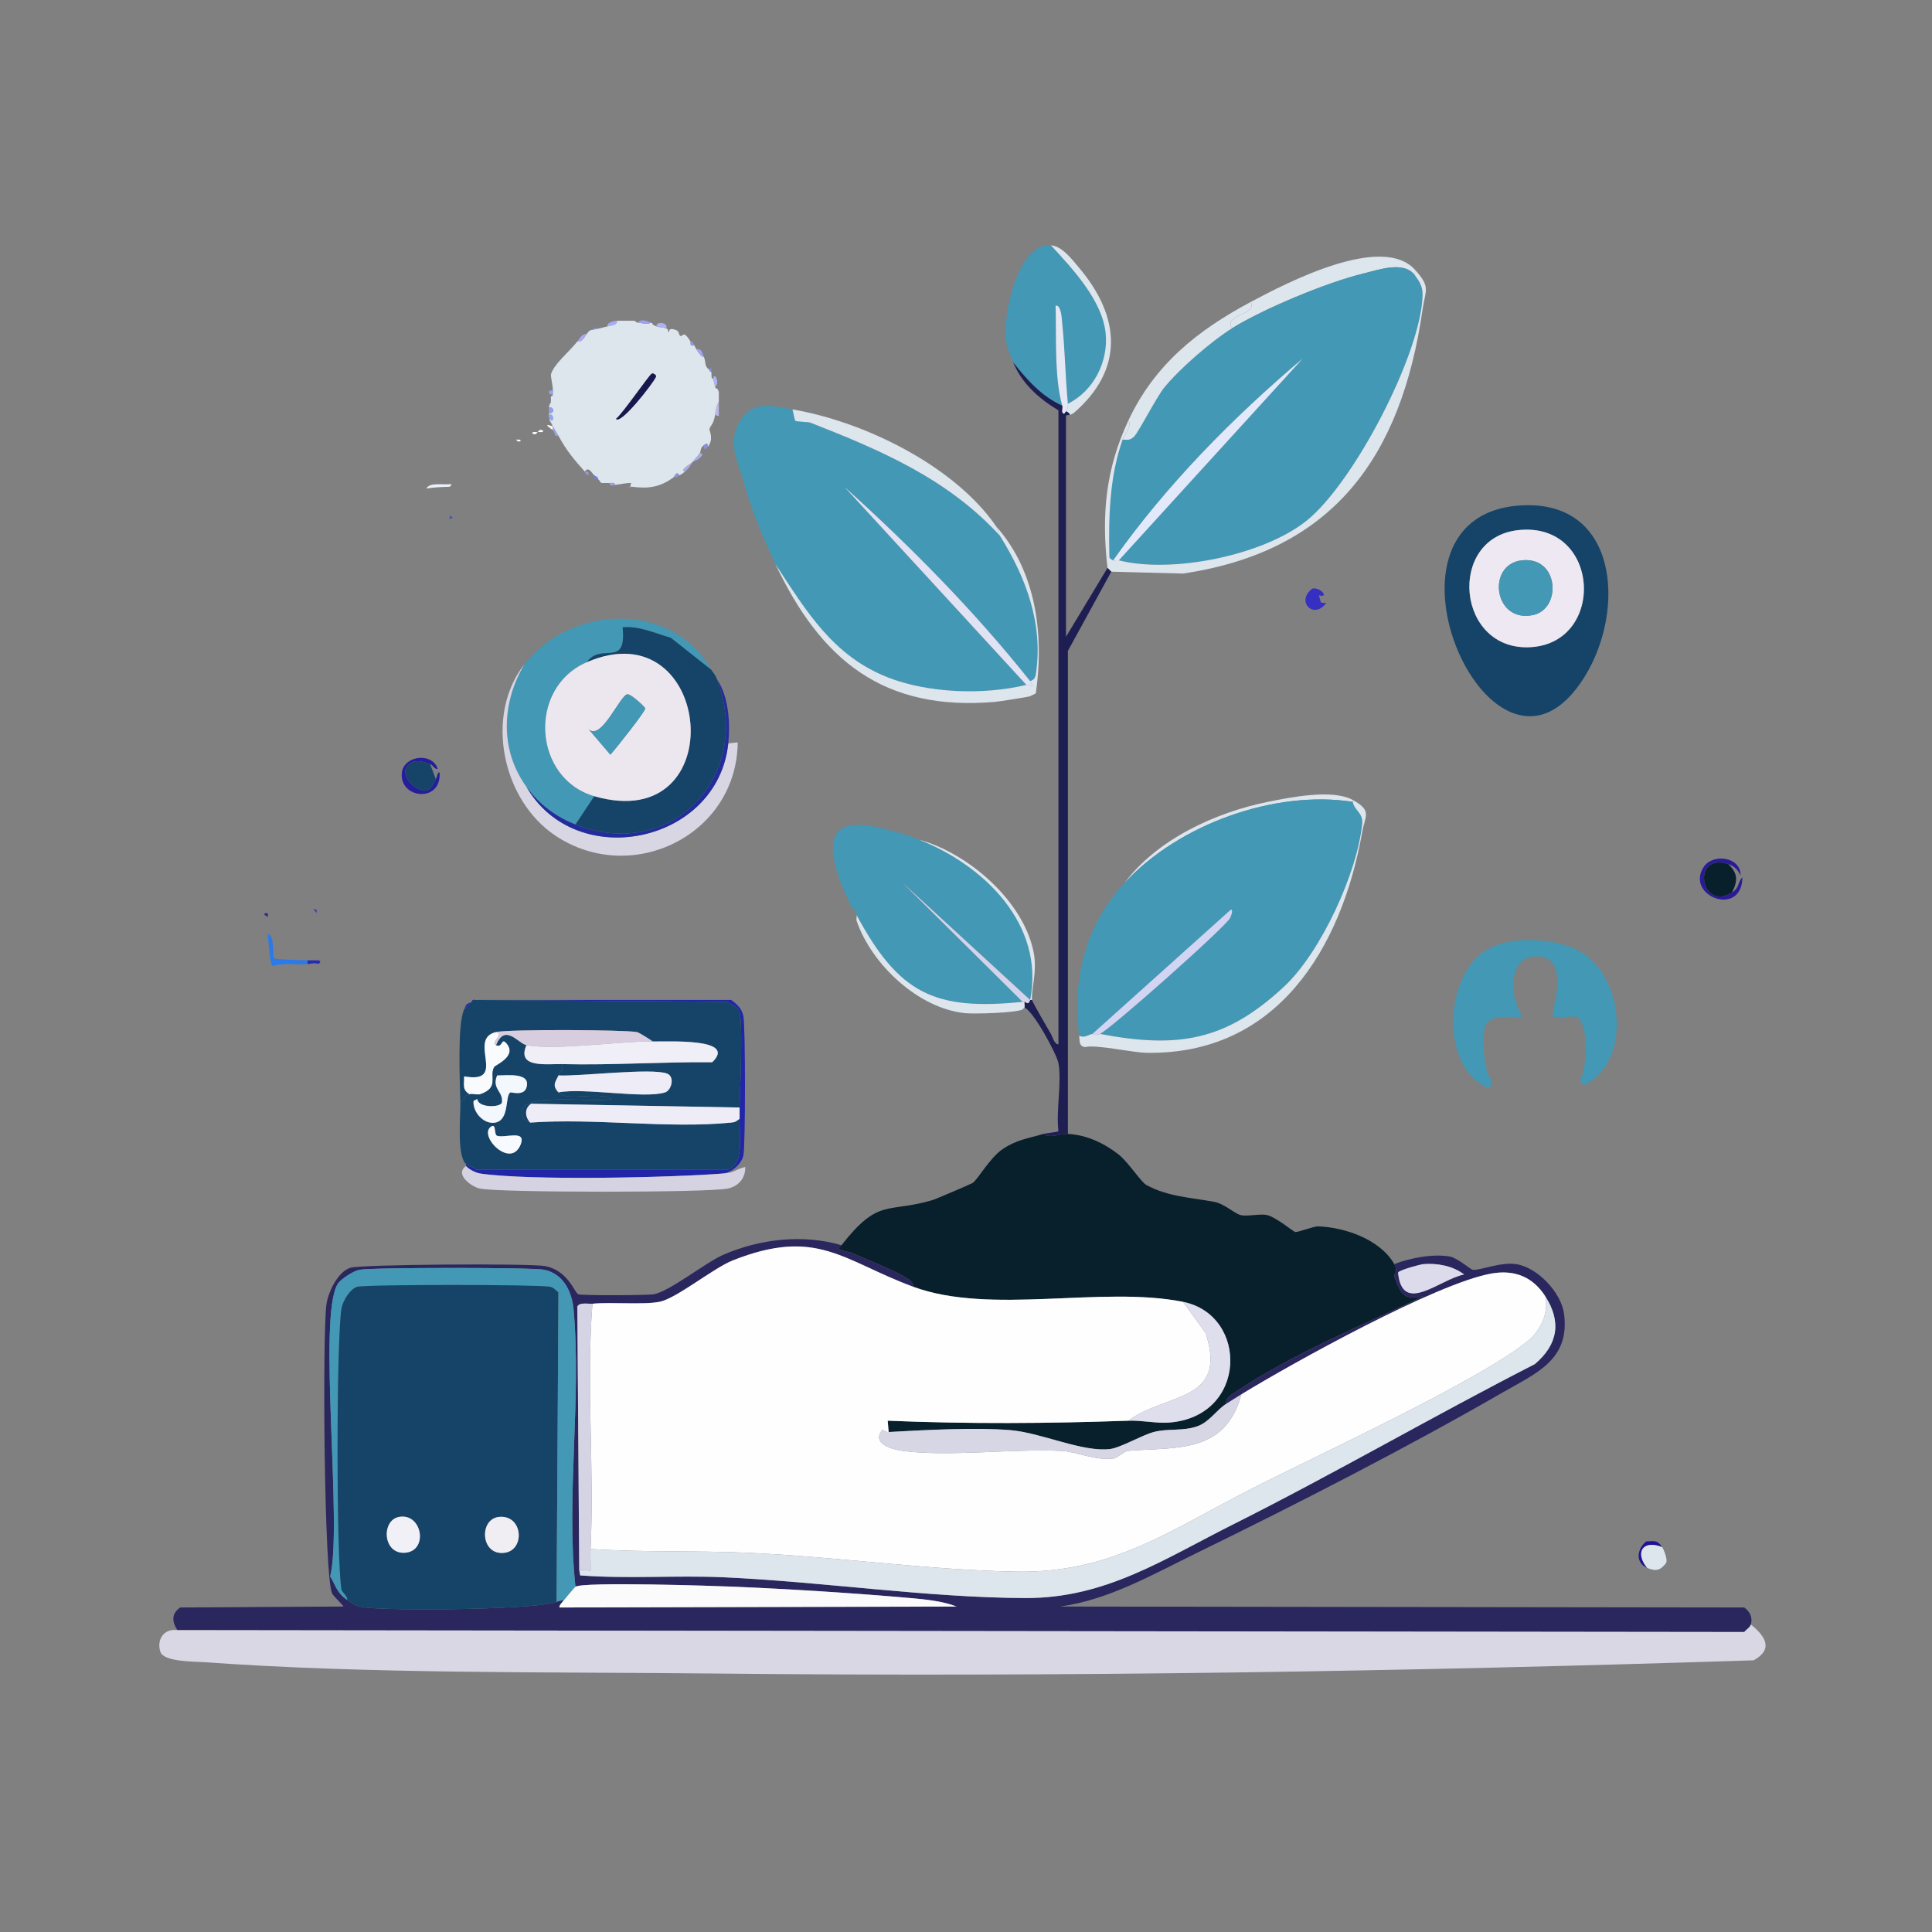 <svg width="1024" height="1024" viewBox="0 0 1024 1024" fill="none" xmlns="http://www.w3.org/2000/svg">
<rect x="0" y="0" width="1024" height="1024" fill="#808080" stroke="none"/>
<g clip-path="url(#clip0_1739_933)">
<path d="M557.001 130C568.27 142.245 584.146 158.998 586.001 176.5C587.579 191.388 579.842 207.12 566.001 214C564.653 199.918 564.446 185.012 563.001 171.5C562.807 169.685 562.571 161.337 559.501 162C559.951 177.91 558.738 199.859 563.001 215C552.156 210.143 544.138 201.147 537.001 192C535.417 188.058 533.379 183.798 533.001 179.5C531.814 166.002 539.552 128.521 557.001 130Z" fill="#4298B5"/>
<path d="M572 142C594.094 168.224 595.801 195.963 569 219C568.785 219.185 567.107 219.882 567 220C566.924 218.82 565.883 218.449 565 218C565.893 216.565 566.169 215.77 566 214C579.841 207.12 587.578 191.388 586 176.5C584.145 158.998 568.269 142.245 557 130C562.94 130.504 567.948 137.19 572 142Z" fill="#DDE5ED"/>
<path d="M750 143V146C744.134 138.1 731.093 142.923 722.5 145C703.434 149.608 669.682 163.649 653 174C648.221 166.554 666.486 167.077 663 160C682.597 149.552 732.592 123.676 750 143Z" fill="#DDE5ED"/>
<path d="M750 146C752.374 149.198 754.115 151.972 754 156.5C753.216 187.508 717.527 255.971 692.5 276C669.53 294.383 621.241 304.134 593 297L690.5 190C653.343 221.42 618.259 257.013 590 297C589.384 296.576 588.447 296.321 588 295.5C587.538 274.504 587.959 253.025 595 233C597.86 233.146 598.714 233.456 601 231.5C603.103 229.701 612.957 210.494 617 205.5C625.04 195.57 642.127 180.747 653 174C669.682 163.649 703.434 149.608 722.5 145C731.093 142.923 744.134 138.1 750 146Z" fill="#4298B5"/>
<path d="M753.999 164C742.703 242.489 706.493 292.213 626.999 304L588.999 303L586.999 301C583.716 272.902 586.059 248.515 597.999 223C600.45 225.269 596.015 230.11 594.999 233C587.958 253.025 587.537 274.504 587.999 295.5C588.446 296.321 589.383 296.576 589.999 297C590.365 297.252 592.166 296.79 592.999 297C621.24 304.134 669.529 294.383 692.499 276C717.526 255.971 753.215 187.508 753.999 156.5C754.114 151.972 752.373 149.198 749.999 146V143C758.474 152.408 755.512 153.489 753.999 164Z" fill="#DDE5ED"/>
<path d="M663 160C666.486 167.077 648.221 166.554 653 174C642.127 180.747 625.04 195.57 617 205.5C612.957 210.494 603.103 229.701 601 231.5C598.714 233.456 597.86 233.146 595 233C596.016 230.11 600.451 225.269 598 223C611.949 193.19 634.729 175.073 663 160Z" fill="#DDE5ED"/>
<path d="M566 214C566.169 215.77 565.893 216.565 565 218C564.908 217.953 564.04 220.565 563 218.5C562.672 217.849 563.273 215.968 563 215C558.737 199.859 559.95 177.91 559.5 162C562.57 161.337 562.806 169.685 563 171.5C564.445 185.012 564.652 199.918 566 214Z" fill="#E4E7F4"/>
<path d="M336 170C335.701 169.977 330.946 169.986 330 170H336Z" fill="#8E9CED"/>
<path d="M327 170C327.514 172.436 323.548 172.626 322 173C321.361 170.801 325.816 170.047 327 170Z" fill="#A7ADF4"/>
<path d="M330 170C330.946 169.986 335.701 169.977 336 170C336.972 170.076 337.054 170.957 338 171C340.428 171.111 342.764 172.304 345 171C346.378 171.507 345.225 172.094 348 173C349.486 173.485 351.943 173.64 353 174C354.65 174.562 353.644 175.685 354.5 176C355.006 176.186 353.723 173.118 358.5 175C359.909 175.555 359.928 177.724 360.5 178C362.148 178.793 361.869 174.389 366 181C366.251 181.402 365.192 183.955 368 183C368.321 183.541 368.661 184.493 369 185C369.473 185.706 371.853 189.785 373 189C374.428 192.15 372.972 193.902 376 196C376.058 196.04 375.85 197.173 377 197C377.224 202.843 377.447 199.435 378 201C378.611 202.729 378.64 203.446 379 205C379.358 206.542 380.372 204.963 381 208V211C381.063 211.651 380.988 212.342 381 213C379.846 214.436 379.327 218.058 379 220C378.111 225.285 376.6 225.195 376 227.5C375.854 228.062 378.644 232.842 375 237C375.251 234.633 374.556 234.866 373 236C371.103 237.382 371.499 239.194 371 240C369.881 241.86 368.276 243.227 367 245C365.539 246.255 360.155 249.034 363 250C361.94 250.913 361.245 251.393 360 252C358.79 249.073 357.426 252.686 357 253C349.884 258.256 343.626 259.093 335 258H334L334.5 256C331.656 255.924 328.768 256.731 326 257C325.92 255.443 324.153 256.038 323 256C322.669 255.989 322.326 256.035 322 256H319C317.714 255.63 318.374 255.008 317 254C317.154 252.782 315.346 252.344 315 252C313.649 250.659 311.838 246.9 310 250C303.779 243.007 300.58 239.284 296 231C295.305 229.743 293.114 226.269 293 226C291.203 221.75 291.552 224.822 291 220C290.38 220.439 291.681 222.655 292.5 223C293.946 221.867 292.65 218.832 291 220C290.962 219.672 291.028 219.331 291 219C294.189 219.343 293.703 215.356 291 216C290.999 214.069 291.956 213.867 292 213V210C292.005 209.929 292.845 210.35 293 209V207C293.249 205.622 291.795 199.272 292 198.5C293.432 193.096 301.367 186.803 306 181C308.741 181.664 310.224 177.731 311 177C311.567 176.466 311.496 175.851 313 175L318 174C319.151 173.653 320.771 173.297 322 173C323.548 172.626 327.514 172.436 327 170C327.991 169.961 329.007 170.015 330 170ZM345.5 198C344.102 198.622 329.892 219.456 326.5 222C328.97 225.308 346.255 202.968 347.5 200C348.407 199.008 346.313 197.638 345.5 198Z" fill="#DDE5ED"/>
<path d="M345 171C342.764 172.304 340.428 171.111 338 171C340.06 168.683 342.78 170.183 345 171Z" fill="#9DA2EF"/>
<path d="M352.999 174C351.942 173.64 349.485 173.485 347.999 173C347.258 170.098 354.707 170.867 352.999 174Z" fill="#AEB0F3"/>
<path d="M318 174L313 175C316.333 173.114 317.279 174.218 318 174Z" fill="#9093E4"/>
<path d="M311 177C310.224 177.731 308.741 181.664 306 181C307.318 179.349 308.362 176.897 311 177Z" fill="#AAAAF1"/>
<path d="M368 183C365.192 183.955 366.251 181.402 366 181C367.212 181.044 367.512 182.176 368 183Z" fill="#9399EF"/>
<path d="M373 189C371.853 189.785 369.473 185.706 369 185C372.099 184.777 372.164 187.157 373 189Z" fill="#A1A6F5"/>
<path d="M593 297C592.167 296.79 590.366 297.252 590 297C618.259 257.013 653.343 221.42 690.5 190L593 297Z" fill="#E1E9FB"/>
<path d="M563 215C563.273 215.968 562.672 217.849 563 218.5C564.04 220.565 564.908 217.953 565 218C565.883 218.449 566.924 218.82 567 220C566.848 220.168 565.332 219.584 565 220.5V337.5L587 301L589 303L566 345V601C561.63 600.77 556.986 603.595 553 601C554.54 600.532 560.581 600.096 561 599.5C559.649 588.791 562.82 573.615 561 563.5C560.179 558.936 547.969 536.166 543 534C543.252 533.337 542.849 531.917 543 531C543.966 530.927 544.857 533.211 546 530H547C547.099 531.025 555.616 545.645 557 548C557.947 549.612 558.768 553.569 561 553.5V217.5C550.709 211.36 541.476 203.142 537 192C544.137 201.147 552.155 210.143 563 215Z" fill="#1E1E52"/>
<path d="M377 197C375.85 197.173 376.058 196.04 376 196L377 194.5C377.021 195.335 376.968 196.176 377 197Z" fill="#838EF2"/>
<path d="M345.5 198C346.313 197.638 348.407 199.008 347.5 200C346.255 202.968 328.97 225.308 326.5 222C329.892 219.456 344.102 198.622 345.5 198Z" fill="#18184F"/>
<path d="M379 205C378.64 203.446 378.611 202.729 378 201C378.17 196.263 381.998 202.717 379 205Z" fill="#ACB3F4"/>
<path d="M293 207V209C293.014 208.876 290.652 209.7 291 207.5C291.133 206.657 292.982 207.101 293 207Z" fill="#91A5F6"/>
<path d="M381 211V208C381.191 208.925 380.906 210.037 381 211Z" fill="#96A0F2"/>
<path d="M291.999 213C292.015 212.689 291.87 211.76 291.999 210V213Z" fill="#779FFD"/>
<path d="M379 220C379.327 218.058 379.846 214.436 381 213C381.044 215.489 380.969 218.001 381 220.5L379 220Z" fill="#BCB8E6"/>
<path d="M420 217C420.376 218.03 421.241 222.831 421.5 223C422.321 223.537 428.516 223.614 429.5 224C466.79 238.622 502.343 253.739 530 284C543.695 305.968 553.116 330.47 549 357.5C548.507 360.736 546.109 360.797 546 361C516.374 323.8 482.814 289.79 447.5 258L544 363C521.544 368.441 492.132 367.514 470.5 359C441.319 347.514 427.369 323.875 411 299C404.332 284.926 398.209 270.014 394 255C390.827 243.682 385.5 234.814 392 223.5C398.755 211.743 409.452 215.217 420 217Z" fill="#4298B5"/>
<path d="M290.999 219C290.917 218.023 291 216.986 290.999 216C293.702 215.356 294.188 219.343 290.999 219Z" fill="#92A1EE"/>
<path d="M528 279C528.387 279.563 529.589 283.341 530 284C502.343 253.739 466.79 238.622 429.5 224C428.516 223.614 422.321 223.537 421.5 223C421.241 222.831 420.376 218.03 420 217C457.914 223.407 505.832 246.802 528 279Z" fill="#DDE5ED"/>
<path d="M291 220C292.65 218.832 293.946 221.867 292.5 223C291.681 222.655 290.38 220.439 291 220Z" fill="#92A6F6"/>
<path d="M293.001 226C293.095 226.034 292.947 227.409 293.001 228C292.613 227.581 286.478 223.654 293.001 226Z" fill="#FCFBFC"/>
<path d="M296.001 231C293.358 231.375 294.582 229.708 293.001 228C292.947 227.409 293.095 226.034 293.001 226C293.115 226.269 295.306 229.743 296.001 231Z" fill="#98A3E7"/>
<path d="M285 229C285.15 228.972 286.194 226.726 288 228.5C287.276 229.526 285.87 228.73 285 229Z" fill="#FEFEFE"/>
<path d="M285 229C284.85 229.028 283.806 231.274 282 229.5C282.724 228.474 284.13 229.27 285 229Z" fill="#FEFEFE"/>
<path d="M273.5 233H274.5C276.474 232.842 276.474 234.158 274.5 234L273.5 233Z" fill="#FEFEFE"/>
<path d="M375.001 237C373.463 238.755 372.859 238.24 373.001 236C374.557 234.866 375.252 234.633 375.001 237Z" fill="#898FD9"/>
<path d="M367 245C368.276 243.227 369.881 241.86 371 240C370.953 240.077 372.858 240.299 372 241.5C370.256 243.943 367.88 244.244 367 245Z" fill="#AAACE6"/>
<path d="M363.001 250C360.156 249.034 365.54 246.255 367.001 245C365.31 247.35 365.901 247.502 363.001 250Z" fill="#AAACE6"/>
<path d="M310 250C310.158 250.177 312.45 249.376 312 251.5C311.24 252.496 309.764 250.398 310 250Z" fill="#9996D4"/>
<path d="M360 252C358.977 252.498 358.3 253.286 357 253C357.426 252.686 358.79 249.073 360 252Z" fill="#9492DC"/>
<path d="M317 254C316.549 253.669 314.406 254.739 315 252C315.346 252.344 317.154 252.782 317 254Z" fill="#737EDE"/>
<path d="M322 256C321.036 255.895 319.763 256.22 319 256H322Z" fill="#7979D4"/>
<path d="M238 258C234.452 258.135 229.376 258.232 226 259C227.477 255.274 236.099 257.295 239 256.5C239.6 257.912 237.99 257.91 238 258Z" fill="#EBEFF9"/>
<path d="M326 257C325.101 257.087 323.359 258.129 323 256C324.153 256.038 325.92 255.443 326 257Z" fill="#9FA2DF"/>
<path d="M334 258H335C334.95 257.994 329.567 259.938 334 258Z" fill="#9694DE"/>
<path d="M546 361C545.679 361.601 547.837 362.859 547 363.5C545.997 364.267 545.784 362.568 544 363L447.5 258C482.814 289.79 516.374 323.8 546 361Z" fill="#E1E2F3"/>
<path d="M804.5 268C857.495 263.566 862.123 322.611 840 358.5C792.105 436.197 720.385 275.037 804.5 268ZM804.5 281C766.676 285.274 771.903 345.555 811.5 343C851.508 340.419 848.183 276.063 804.5 281Z" fill="#154468"/>
<path d="M238 275L239 273C238.903 273.782 239.591 274.021 240 274.5L238 275Z" fill="#3E4FB4"/>
<path d="M546 369C545.151 369.397 529.523 371.824 527.5 372C468.145 377.157 435.076 349.816 411 299C427.369 323.875 441.319 347.514 470.5 359C492.132 367.514 521.544 368.441 544 363C545.784 362.568 545.997 364.267 547 363.5C547.837 362.859 545.679 361.601 546 361C546.109 360.797 548.507 360.736 549 357.5C553.116 330.47 543.695 305.968 530 284C529.589 283.341 528.387 279.563 528 279C549.278 302.861 553.466 336.752 549 367.5C548 367.998 547.001 368.533 546 369Z" fill="#DDE5ED"/>
<path d="M804.5 281C848.183 276.063 851.508 340.419 811.5 343C771.903 345.555 766.676 285.274 804.5 281ZM806.5 297C787.8 299.192 791.621 330.334 812.5 326C827.916 322.8 826.405 294.667 806.5 297Z" fill="#EDE8F1"/>
<path d="M806.501 297C826.406 294.667 827.917 322.8 812.501 326C791.622 330.334 787.801 299.192 806.501 297Z" fill="#4298B5"/>
<path d="M695.5 312C699.898 310.855 704.824 317.26 699 315.5C700.385 319.058 698.999 319.887 703 319.5C696.417 328.758 686.592 318.737 695.5 312Z" fill="#3530C2"/>
<path d="M377.001 355L355.501 338C347.164 335.688 338.746 331.608 330.001 332.5C332.221 354.673 318.601 340.084 311.001 351C279.515 364.597 282.591 412.654 315.001 422L305.001 437C294.422 432.848 285.726 426.27 279.001 417C264.797 397.422 265.844 372.412 278.001 352C302.79 320.492 356.12 318.226 377.001 355Z" fill="#4298B5"/>
<path d="M377 355C377.975 356.716 378.776 356.817 380 360C399.467 410.614 356.38 457.164 305 437L315 422C389.079 443.361 378.095 322.026 311 351C318.6 340.084 332.22 354.673 330 332.5C338.745 331.608 347.163 335.688 355.5 338L377 355Z" fill="#154468"/>
<path d="M314.999 422C282.589 412.654 279.513 364.597 310.999 351C378.094 322.026 389.078 443.361 314.999 422ZM332.499 368C328.562 368.6 318.694 392.888 311.999 386.5L323.499 400C326.044 397.292 342.085 377.033 341.999 375.5C341.961 374.822 334.427 367.706 332.499 368Z" fill="#ECE6EF"/>
<path d="M279.001 417C305.453 462.782 380.578 446.824 386.001 394L391.001 393.5C390.502 442.535 334.977 469.843 294.501 443C266.03 424.118 256.727 379.04 278.001 352C265.844 372.412 264.797 397.422 279.001 417Z" fill="#D8D6E3"/>
<path d="M386 394C380.577 446.824 305.452 462.782 279 417C285.725 426.27 294.421 432.848 305 437C356.38 457.164 399.467 410.614 380 360C386.245 369.16 387.096 383.324 386 394Z" fill="#232C9B"/>
<path d="M332.5 368C334.428 367.706 341.962 374.822 342 375.5C342.086 377.033 326.045 397.292 323.5 400L312 386.5C318.695 392.888 328.563 368.6 332.5 368Z" fill="#4298B5"/>
<path d="M227.999 405C225.341 404.167 221.398 402.603 218.499 404C209.063 408.546 219.939 420.265 226.499 419C229.062 417.433 229.701 415.062 230.999 413C231.675 411.926 231.856 408.765 232.999 409.5C234.054 425.871 211.437 423.346 212.999 409.5C214.009 400.548 229.044 398.478 231.999 407.5C230.379 407.986 229.681 405.527 227.999 405Z" fill="#251D99"/>
<path d="M228 405L231 413C229.702 415.062 229.063 417.433 226.5 419C219.94 420.265 209.064 408.546 218.5 404C221.399 402.603 225.342 404.167 228 405Z" fill="#154468"/>
<path d="M717 424V425C675.616 418.561 624.716 436.865 596 468C613.355 444.825 644.101 430.636 672 425C684.572 422.46 706.327 418.141 717 424Z" fill="#DDE5ED"/>
<path d="M717.001 425C717.762 429.468 722.547 430.862 722.001 436.5C719.533 461.998 700.42 504.45 680.501 523C649.791 551.6 624.582 555.895 583.001 548C589.051 545.075 650.147 490.833 652.001 486.5C652.449 485.452 653.766 482.788 652.501 482L579.001 548C576.256 548.637 574.955 550.249 572.001 549C568.283 518.595 575.177 490.579 596.001 468C624.717 436.865 675.617 418.561 717.001 425Z" fill="#4298B5"/>
<path d="M722 441C711.043 502.816 676.689 559.302 607.5 558C599.938 557.858 580.94 553.48 575 555C571.713 554.267 572.375 552.067 572 549C574.954 550.249 576.255 548.637 579 548C579.195 547.955 580.482 549.218 583 548C624.581 555.895 649.79 551.6 680.5 523C700.419 504.45 719.532 461.998 722 436.5C722.546 430.862 717.761 429.468 717 425V424C727.401 429.71 723.535 432.341 722 441Z" fill="#DDE5ED"/>
<path d="M475 441C479.722 442.259 482.488 443.228 487 445C521.292 458.469 553.886 489.808 546 530L478.5 468L542 531C495.101 535.803 476.369 526.505 454 485C453.963 484.823 453.108 479.763 452 482C447.32 472.732 437.751 451.917 443 442.5C448.304 432.984 466.217 438.658 475 441Z" fill="#4298B5"/>
<path d="M547 530H546C553.886 489.808 521.292 458.469 487 445C513.218 452.132 542.994 477.805 548 505.5C549.724 515.039 546.495 524.788 547 530Z" fill="#DDE5ED"/>
<path d="M916 458C896.114 451.558 901.37 483.608 918 473C922.282 470.269 920.712 467.848 923.5 465C923.287 486.537 892.928 474.903 903 459.5C907.83 452.114 922.8 454.119 922.5 464C921.089 460.981 919.275 459.061 916 458Z" fill="#291B96"/>
<path d="M916.001 458C921.023 462.687 921.26 466.77 918.001 473C901.371 483.608 896.115 451.558 916.001 458Z" fill="#081F2C"/>
<path d="M546 530C544.857 533.211 543.966 530.927 543 531C542.669 531.025 542.329 530.966 542 531L478.5 468L546 530Z" fill="#D3D3EC"/>
<path d="M168 484L166 482C168.576 481.626 167.621 482.678 168 484Z" fill="#45429F"/>
<path d="M583 548C580.482 549.218 579.195 547.955 579 548L652.5 482C653.765 482.788 652.448 485.452 652 486.5C650.146 490.833 589.05 545.075 583 548Z" fill="#D1D5F3"/>
<path d="M142 484V486C141.997 485.875 140.296 485.367 140 484.5C140.476 483.575 141.522 484.197 142 484Z" fill="#372891"/>
<path d="M542.001 531C542.33 530.966 542.67 531.025 543.001 531C542.85 531.917 543.253 533.337 543.001 534C542.976 534.066 542.062 534.965 542.001 535C538.664 536.914 516.181 537.482 511.501 537C486.602 534.436 461.923 511.114 454.001 488C453.751 487.271 454.192 485.903 454.001 485C476.37 526.505 495.102 535.803 542.001 531Z" fill="#DDE5ED"/>
<path d="M163 509V511C156.863 511.476 150.576 510.114 144.5 512C143.067 511.424 142.162 497.5 142 495C145.963 495.975 144.044 506.986 145.5 508C146.219 508.501 160.813 509 163 509Z" fill="#2A7AE9"/>
<path d="M839.999 575L836.999 573C841.45 568.456 842.27 541.01 835.499 539C833.089 538.285 824.228 539.974 822.999 538.5C821.854 537.126 832.449 509.006 816.499 507C798.528 504.74 799.879 529.612 806.999 538.5C805.761 540.459 789.363 535.772 786.999 544.5C785.485 550.089 786.277 569.005 790.999 573L789.499 577C762.981 566.4 765.415 518.228 786.999 504C800.422 495.152 828.845 496.751 841.499 507C860.97 522.77 863.658 562.781 839.999 575Z" fill="#4298B5"/>
<path d="M169 509C168.987 509.102 170.982 509.702 168.5 511C167.263 510.086 164.687 510.869 163 511V509H169Z" fill="#252CB1"/>
<path d="M383 622C354.984 624.188 280.649 625.82 254.5 622C252.301 621.679 248.54 619.864 247 618V617C248.31 618.227 251.213 618.476 252.5 620H385.5C394.82 617.645 391.763 600.396 392 593C392.064 591.014 391.951 588.987 392 587C392.233 577.491 393.814 543.272 392 536.5C391.13 533.25 387.729 532.705 385.5 531L252 530H387.5C390.63 532.199 393.198 534.55 394 538.5C395.133 544.08 395.155 607.129 394 612.5C393.031 617.007 387.508 621.725 383 622Z" fill="#2125A8"/>
<path d="M251.999 530L385.499 531C387.728 532.705 391.129 533.25 391.999 536.5C393.813 543.272 392.232 577.491 391.999 587L281.499 585C277.999 587.361 278.067 591.806 280.999 595L277.999 593.5C266.713 576.941 317.372 585.163 323.999 582.5C316.896 578.071 300.955 584.205 295.999 579C309.199 576.359 341.612 582.508 352.499 579C355.904 577.903 357.861 570.638 353.499 569C345.238 565.898 307.179 570.588 295.999 570C297.052 567.584 298.636 567.046 297.999 564C324.367 564.654 351.037 562.746 377.499 563C390.956 550.074 354.357 552.15 345.999 552C344.484 550.921 338.739 547.206 337.499 547C329.986 545.749 269.78 545.49 262.999 547C247.201 550.518 269.689 574.713 245.999 570.5C246.115 574.658 244.757 577.713 248.999 580C243.515 581.763 248.264 582.427 243.999 584C243.762 572.901 242.31 542.985 245.999 535L249.999 531C250.099 530.95 249.981 529.45 251.999 530Z" fill="#154468"/>
<path d="M250 531L246 535C247.66 531.407 246.644 532.671 250 531Z" fill="#2B27B6"/>
<path d="M262.999 547C267.763 547.791 259.656 552.639 262.999 554C266.278 555.335 265.7 550.182 267.999 552.5C274.971 559.529 262.607 564.51 261.999 565.5C259.021 570.346 265.065 576.397 254.499 580C253.19 580.446 250.354 579.564 248.999 580C244.757 577.713 246.115 574.658 245.999 570.5C269.689 574.713 247.201 550.518 262.999 547Z" fill="#F9FBFE"/>
<path d="M346 552C329.268 551.7 295.761 556.79 279 554C274.887 553.315 267.602 542.181 263 554C259.657 552.639 267.764 547.791 263 547C269.781 545.49 329.987 545.749 337.5 547C338.74 547.206 344.485 550.921 346 552Z" fill="#D7CDDF"/>
<path d="M279.001 554C273.665 566.352 289.845 563.798 298.001 564C298.638 567.046 297.054 567.584 296.001 570C294.608 573.197 292.332 575.146 296.001 579C300.957 584.205 316.898 578.071 324.001 582.5C317.374 585.163 266.715 576.941 278.001 593.5L281.001 595C315.108 592.519 353.942 598.318 387.501 595C390.075 594.745 390.062 594.29 392.001 593C391.764 600.396 394.821 617.645 385.501 620H252.501C251.214 618.476 248.311 618.227 247.001 617C241.98 612.297 244.17 591.891 244.001 584C248.266 582.427 243.517 581.763 249.001 580C250.356 579.564 253.192 580.446 254.501 580C265.067 576.397 259.023 570.346 262.001 565.5C262.609 564.51 274.973 559.529 268.001 552.5C265.702 550.182 266.28 555.335 263.001 554C267.603 542.181 274.888 553.315 279.001 554ZM263.501 570C260.429 577.227 267.017 578.459 266.001 584.5C264.798 587.144 253.276 587.138 253.001 582.5L251.001 583.5C250.383 589.225 256.34 596.137 262.501 595C270.209 593.578 267.562 580.787 270.501 579C270.915 578.748 277.539 581.075 279.001 576.5C281.681 568.11 268.442 570.094 263.501 570ZM260.501 597C252.884 601.476 270.702 620.162 276.001 606.5C279.065 598.601 267.614 603.342 263.501 602C261.702 601.413 263.109 595.468 260.501 597Z" fill="#154468"/>
<path d="M298.001 564C289.845 563.798 273.665 566.352 279.001 554C295.762 556.79 329.269 551.7 346.001 552C354.359 552.15 390.958 550.074 377.501 563C351.039 562.746 324.369 564.654 298.001 564Z" fill="#F0EEF7"/>
<path d="M296 578.999C292.331 575.145 294.607 573.196 296 569.999C307.18 570.587 345.239 565.897 353.5 568.999C357.862 570.637 355.905 577.902 352.5 578.999C341.613 582.507 309.2 576.358 296 578.999Z" fill="#EDECF7"/>
<path d="M263.499 570C268.44 570.094 281.679 568.11 278.999 576.5C277.537 581.075 270.913 578.748 270.499 579C267.56 580.787 270.207 593.578 262.499 595C256.338 596.137 250.381 589.225 250.999 583.5L252.999 582.5C253.274 587.138 264.796 587.144 265.999 584.5C267.015 578.459 260.427 577.227 263.499 570Z" fill="#F3F7FE"/>
<path d="M392.001 587C391.952 588.987 392.065 591.014 392.001 593C390.062 594.29 390.075 594.745 387.501 595C353.942 598.318 315.108 592.519 281.001 595C278.069 591.806 278.001 587.361 281.501 585L392.001 587Z" fill="#EEEDF7"/>
<path d="M260.501 596.999C263.109 595.467 261.702 601.412 263.501 601.999C267.614 603.341 279.065 598.6 276.001 606.499C270.702 620.161 252.884 601.475 260.501 596.999Z" fill="#F7FAFE"/>
<path d="M553 601C556.986 603.595 561.63 600.77 566 601C576.02 601.527 585.319 605.945 593 612C597.898 615.862 604.797 626.497 607.5 628C619.042 634.417 631.715 634.734 643.5 637C649.118 638.08 654.245 643.167 657.5 644C661.045 644.908 667.763 643.168 671.5 644C676.259 645.059 685.633 652.881 686.5 653C687.926 653.195 696.398 649.931 698.5 650C712.77 650.469 731.468 656.854 739 670C741.394 674.177 738.567 675.335 739 676.5C742.596 686.166 743.883 689.155 754.5 687C721.69 702.582 684.584 717.66 654.5 738C652.458 739.38 649.322 740.986 650 744C644.644 747.369 641.037 753.727 634.5 756C626.924 758.634 618.986 757.014 611.5 759C605.315 760.64 593.942 767.297 588.5 768C573.917 769.885 551.88 759.352 535.5 758C516.826 756.459 490.106 757.937 471 759L470.5 753C512.949 754.778 555.56 754.514 598 753C605.245 752.741 612.997 754.476 619.5 754C661.31 750.938 661.893 696.967 627 690C583.84 681.382 525.001 697.143 484 682C484.602 680.615 482.353 678.539 481.5 678C473.287 672.811 460.472 668.22 451.5 664C451.104 663.814 446.096 663.216 444 661.5C445.115 660.916 445.196 661.026 446 660C465.915 634.587 470.063 643.264 494.5 636C495.611 635.67 514.524 627.625 515.5 627C518.235 625.248 524.667 613.537 531.5 609C539.18 603.9 544.804 603.493 553 601Z" fill="#081F2C"/>
<path d="M382.999 622C390.066 621.448 388.188 620.352 394.999 618.5C395.175 624.41 391.446 628.863 385.499 630C374.137 632.172 265.815 632.18 254.499 630C250.067 629.146 240.668 622.499 246.999 618C248.539 619.864 252.3 621.679 254.499 622C280.648 625.82 354.983 624.188 382.999 622Z" fill="#D5D2E2"/>
<path d="M446.001 660C445.197 661.026 445.116 660.916 444.001 661.5C446.097 663.216 451.105 663.814 451.501 664C460.473 668.22 473.288 672.811 481.501 678C482.354 678.539 484.603 680.615 484.001 682C446.682 668.217 433.169 650.369 388.501 668C377.988 672.15 358.513 688.27 349.501 690C340.857 691.659 324.258 690.031 314.001 691C311.881 691.2 307.069 690.084 306.001 692.5L307.001 832L307.501 835C332.757 836.919 358.257 834.876 383.501 836C435.811 838.33 491.617 846.822 543.501 847C585.981 847.146 616.621 826.501 653.501 808C707.421 780.952 759.784 750.476 813.501 723C825.895 712.511 827.627 700.391 819.001 687C812.437 676.81 802.789 672.827 790.501 675C761.443 680.137 685.428 722.231 658.001 739C655.333 740.631 652.649 742.335 650.001 744C649.323 740.986 652.459 739.38 654.501 738C684.585 717.66 721.691 702.582 754.501 687C743.884 689.155 742.597 686.166 739.001 676.5C738.568 675.335 741.395 674.177 739.001 670C747.273 666.75 759.728 664.4 768.501 666C772.37 666.705 779.471 672.814 780.501 673C783.988 673.631 795.137 668.755 803.501 670C814.912 671.698 827.531 685.088 829.001 696.5C832.136 720.846 814.017 727.895 796.501 738C746.246 766.992 686.792 797.492 634.501 823C611.188 834.372 588.035 847.829 562.001 851.5L924.501 852C927.475 854.188 929.047 857.247 928.001 861C927.541 862.651 925.492 863.687 924.501 865L94.001 864C91.019 859.283 90.892 855.274 95.501 852L182.001 851.5C182.288 851.139 176.68 846.023 176.001 844.5C171.751 834.972 170.843 707.64 173.001 691.5C173.878 684.939 178.925 674.303 185.501 672C191.007 670.072 279.963 669.601 288.501 671C301.017 673.051 304.492 685.24 306.501 686C308.372 686.708 343.398 686.572 346.501 686C355.015 684.432 374.043 669.092 383.501 665C402.805 656.649 425.694 654.001 446.001 660ZM754.501 670C752.85 670.128 741.466 673.199 741.001 674.5C743.211 697.27 762.914 678.111 776.001 675.5C770.107 670.932 761.866 669.431 754.501 670ZM184.001 848C187.746 850.55 188.711 851.355 193.501 852C207.391 853.871 284.604 853.263 295.001 849C295.935 848.617 297.897 848.196 299.001 848C298.225 848.938 296.24 850.873 296.501 852L507.001 851.5C499.802 848.622 490.196 847.68 482.501 847C452.866 844.382 419.227 842.276 389.501 841C378.59 840.531 309.432 838.263 305.001 841C299.934 793.518 308.331 740.933 304.001 694C303.146 684.735 298.783 675.245 288.501 673C282.534 671.697 197.501 671.728 190.501 673C187.411 673.562 180.637 677.884 179.001 680.5C168.178 697.811 181.713 808.276 175.001 835.5C178.078 840.63 178.576 844.307 184.001 848Z" fill="#2A265E"/>
<path d="M484 682C525.001 697.143 583.84 681.382 627 690L639 706.5C651.098 743.474 618.044 738.06 598 753C555.56 754.514 512.949 754.778 470.5 753L471 759C469.17 759.102 469.002 758.032 467.5 758C461.788 765.415 473.226 768.295 478.5 769C502.921 772.265 536.643 767.74 562.5 769C570.955 769.412 580.28 774.352 590.5 773C591.41 772.88 596.719 769.065 597.5 769C622.981 766.88 649.381 770.924 658 739C685.427 722.231 761.442 680.137 790.5 675C802.788 672.827 812.436 676.81 819 687C821.09 695.731 816.534 705.346 809.5 711C783.025 732.28 698.198 771.321 663.5 789C619.812 811.259 589.117 833.93 538.5 833C491.865 832.143 443.297 825.11 396.5 823C368.688 821.746 340.768 822.848 313 821C315.116 777.841 310.589 734.159 314 691C324.257 690.031 340.856 691.659 349.5 690C358.512 688.27 377.987 672.15 388.5 668C433.168 650.369 446.681 668.217 484 682Z" fill="#FEFEFE"/>
<path d="M754.5 670C761.865 669.431 770.106 670.932 776 675.5C762.913 678.111 743.21 697.27 741 674.5C741.465 673.199 752.849 670.128 754.5 670Z" fill="#DBDBEB"/>
<path d="M304.001 694C300.836 690.807 300.41 687.734 296.001 685C295.057 684.414 293.685 682.436 291.501 682C285.252 680.752 194.548 680.726 189.501 682C185.453 683.021 181.656 689.691 181.001 693.5C178.245 709.526 178.176 826.726 181.001 842.5C181.266 843.981 184.406 845.997 184.001 848C178.576 844.307 178.078 840.63 175.001 835.5C181.713 808.276 168.178 697.811 179.001 680.5C180.637 677.884 187.411 673.562 190.501 673C197.501 671.728 282.534 671.697 288.501 673C298.783 675.245 303.146 684.735 304.001 694Z" fill="#4298B5"/>
<path d="M295.999 685L294.999 849C284.602 853.263 207.389 853.871 193.499 852C188.709 851.355 187.744 850.55 183.999 848C184.404 845.997 181.264 843.981 180.999 842.5C178.174 826.726 178.243 709.526 180.999 693.5C181.654 689.691 185.451 683.021 189.499 682C194.546 680.726 285.25 680.752 291.499 682C293.683 682.436 295.055 684.414 295.999 685ZM211.499 804C202.036 805.717 202.775 823.664 214.499 823C227.221 822.279 223.898 801.751 211.499 804ZM264.499 804C253.703 805.057 254.617 824.73 267.499 823C278.446 821.53 277.231 802.754 264.499 804Z" fill="#154468"/>
<path d="M304 694C308.33 740.933 299.933 793.518 305 841C304.608 841.242 299.808 847.024 299 848C297.896 848.196 295.934 848.617 295 849L296 685C300.409 687.734 300.835 690.807 304 694Z" fill="#4298B5"/>
<path d="M307 832L313 832.5C313.133 828.679 312.814 824.803 313 821C340.768 822.848 368.688 821.746 396.5 823C443.297 825.11 491.865 832.143 538.5 833C589.117 833.93 619.812 811.259 663.5 789C698.198 771.321 783.025 732.28 809.5 711C816.534 705.346 821.09 695.731 819 687C827.626 700.391 825.894 712.511 813.5 723C759.783 750.476 707.42 780.952 653.5 808C616.62 826.501 585.98 847.146 543.5 847C491.616 846.822 435.81 838.33 383.5 836C358.256 834.876 332.756 836.919 307.5 835L307 832Z" fill="#DDE5ED"/>
<path d="M598 753C618.044 738.06 651.098 743.474 639 706.5L627 690C661.893 696.967 661.31 750.938 619.5 754C612.997 754.476 605.245 752.741 598 753Z" fill="#DFDEED"/>
<path d="M314 691C310.589 734.159 315.116 777.841 313 821C312.814 824.803 313.133 828.679 313 832.5L307 832L306 692.5C307.068 690.084 311.88 691.2 314 691Z" fill="#D4D4E4"/>
<path d="M471 759C490.106 757.937 516.826 756.459 535.5 758C551.88 759.352 573.917 769.885 588.5 768C593.942 767.297 605.315 760.64 611.5 759C618.986 757.014 626.924 758.634 634.5 756C641.037 753.727 644.644 747.369 650 744C652.648 742.335 655.332 740.631 658 739C649.381 770.924 622.981 766.88 597.5 769C596.719 769.065 591.41 772.88 590.5 773C580.28 774.352 570.955 769.412 562.5 769C536.643 767.74 502.921 772.265 478.5 769C473.226 768.295 461.788 765.415 467.5 758C469.002 758.032 469.17 759.102 471 759Z" fill="#D6D6E5"/>
<path d="M211.499 804C223.898 801.751 227.221 822.279 214.499 823C202.775 823.664 202.036 805.717 211.499 804Z" fill="#F2F0F7"/>
<path d="M264.5 804C277.232 802.754 278.447 821.53 267.5 823C254.618 824.73 253.704 805.057 264.5 804Z" fill="#F1EEF3"/>
<path d="M881 820C870.682 815.901 866.379 822.884 873 831C866.588 828.276 867.669 820.837 872.5 817C877.215 816.738 878.364 816.297 881 820Z" fill="#211297"/>
<path d="M881 820.001C881.695 820.977 884.156 826.796 883 828.501C880.023 832.351 877.684 832.991 873 831.001C866.379 822.885 870.682 815.902 881 820.001Z" fill="#DDE5ED"/>
<path d="M299 848C299.808 847.024 304.608 841.242 305 841C309.431 838.263 378.589 840.531 389.5 841C419.226 842.276 452.865 844.382 482.5 847C490.195 847.68 499.801 848.622 507 851.5L296.5 852C296.239 850.873 298.224 848.938 299 848Z" fill="#FBFBFC"/>
<path d="M94 864L924.5 865C925.491 863.687 927.54 862.651 928 861C935.535 867.16 940.243 873.979 929.5 880C745.886 885.922 562.295 888.929 378.5 887C290.785 886.08 195.46 887.272 108.5 881C103.096 880.61 86.76 880.893 85 875.5C82.889 869.032 86.875 862.995 94 864Z" fill="#D9D7E4"/>
</g>
<defs>
<clipPath id="clip0_1739_933">
<rect width="1024" height="1024" fill="white"/>
</clipPath>
</defs>
</svg>
